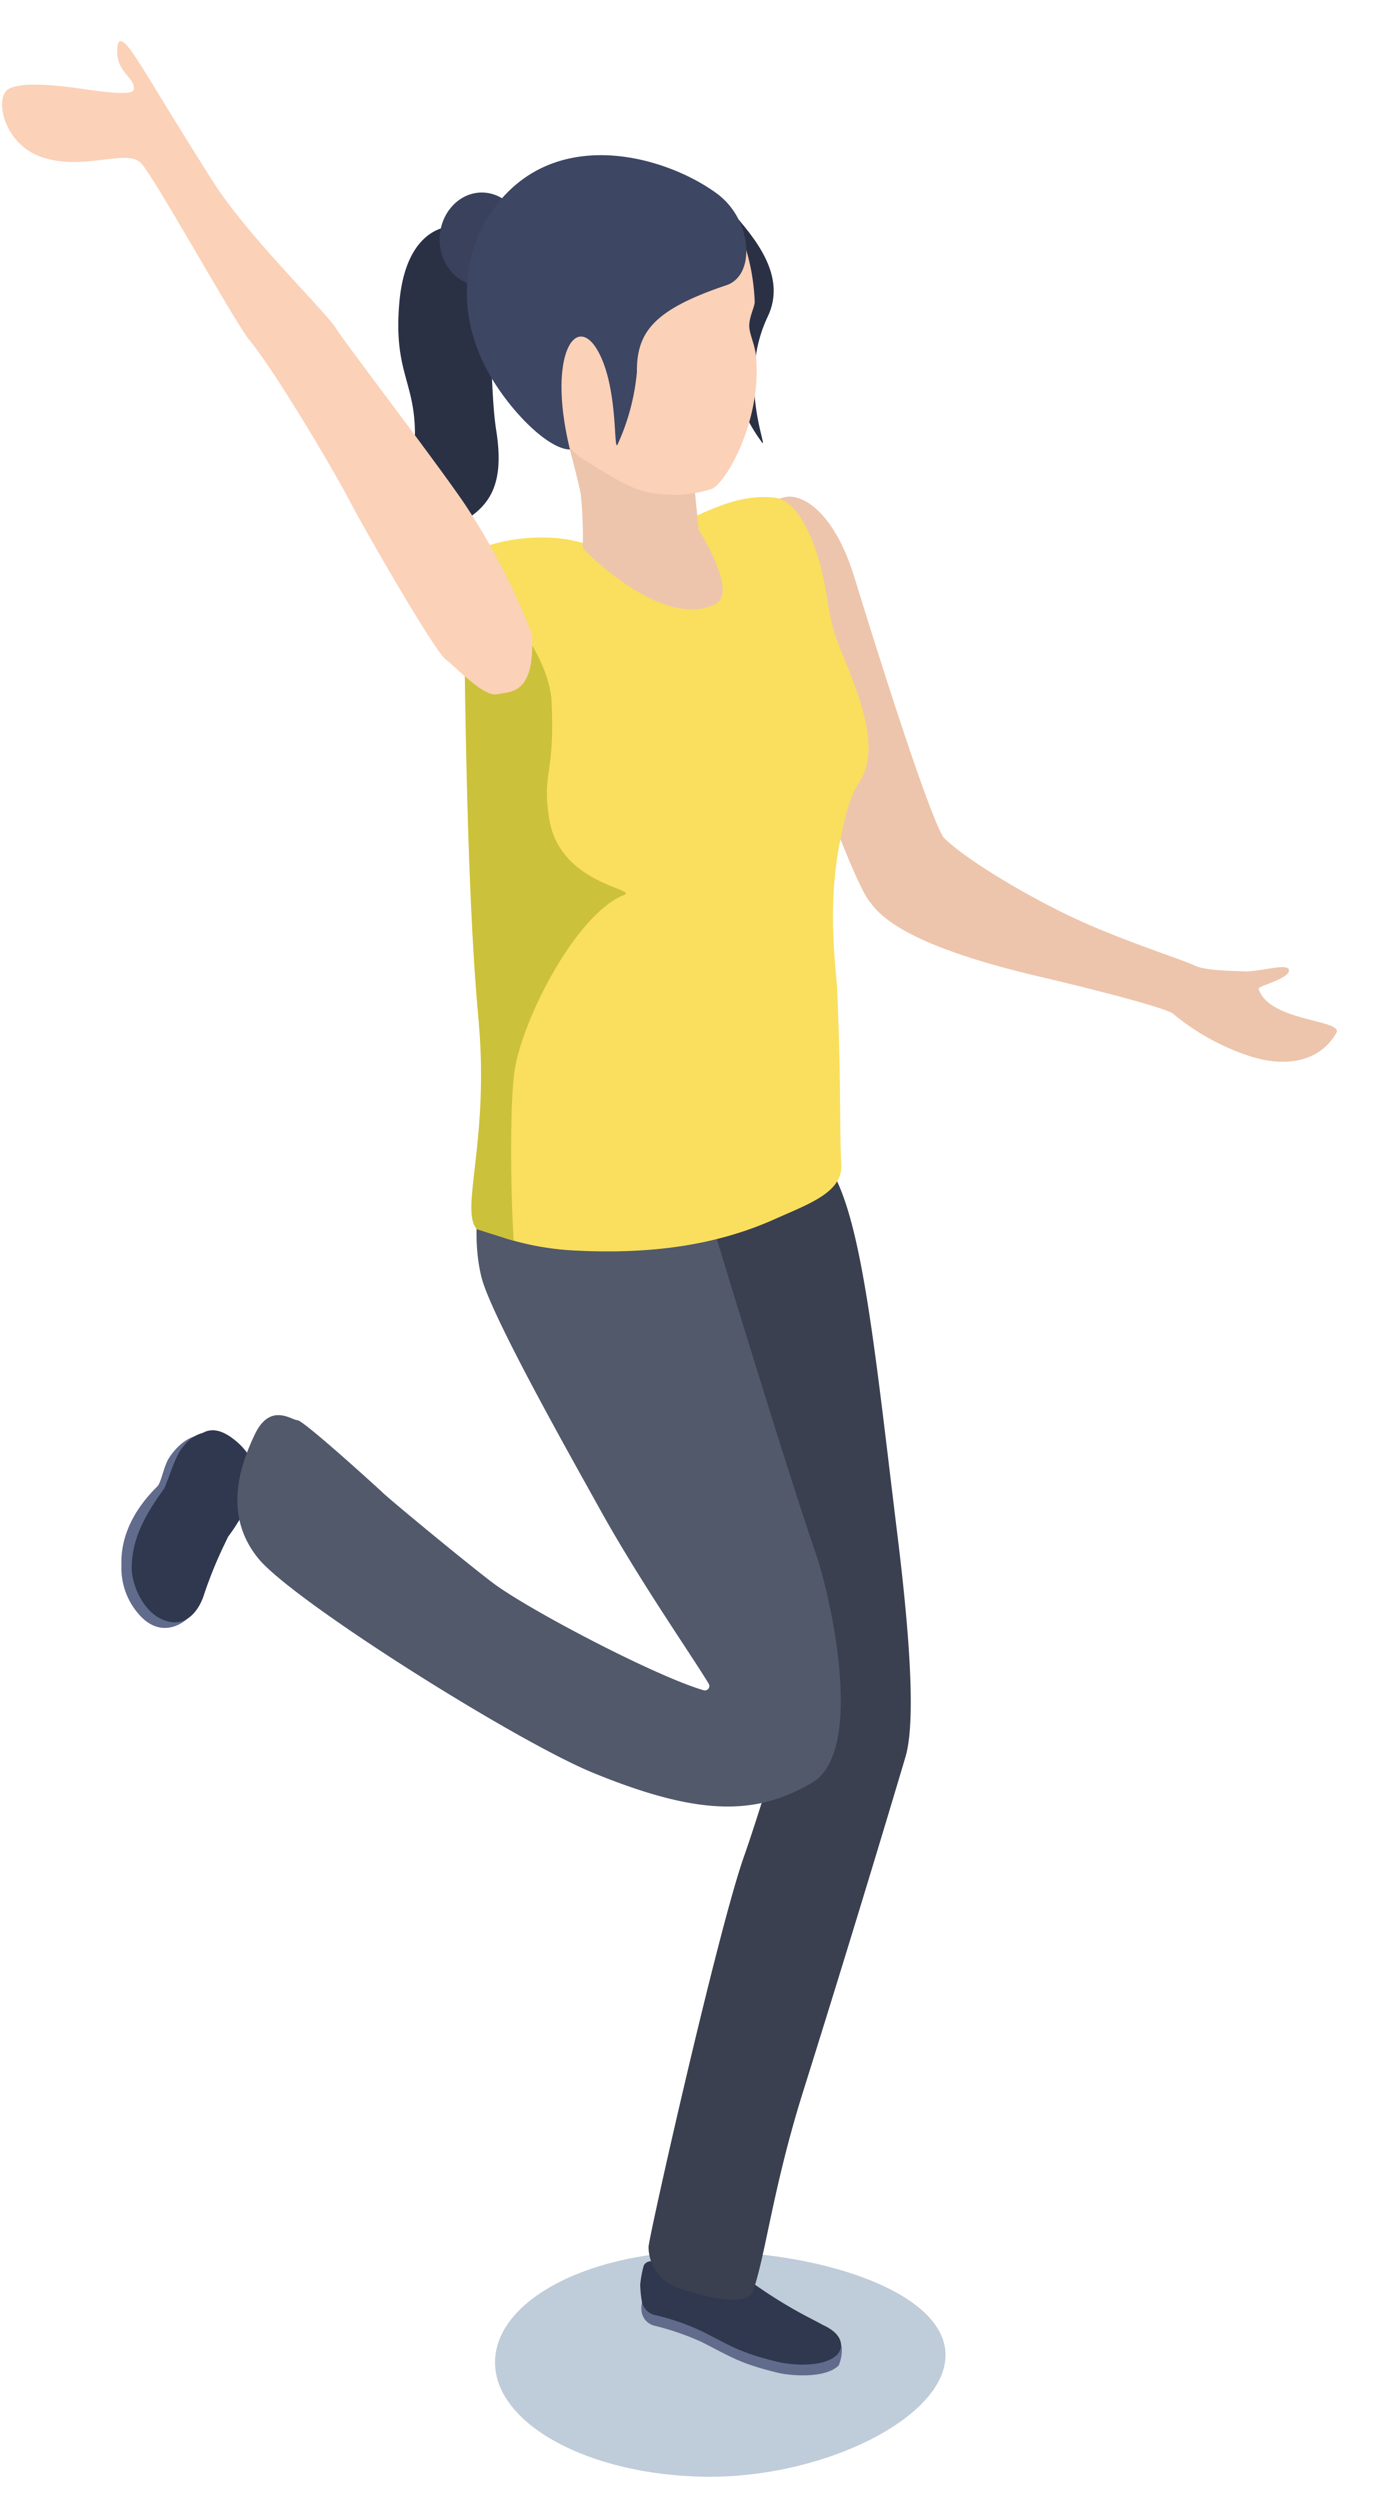 <svg xmlns="http://www.w3.org/2000/svg" xmlns:xlink="http://www.w3.org/1999/xlink" width="176.627" height="318.327" viewBox="0 0 176.627 318.327">
  <defs>
    <clipPath id="clip-path">
      <rect id="矩形_761" data-name="矩形 761" width="165.814" height="312.73" fill="none"/>
    </clipPath>
    <clipPath id="clip-path-3">
      <rect id="矩形_759" data-name="矩形 759" width="57.394" height="28.787" fill="none"/>
    </clipPath>
  </defs>
  <g id="img_schedule" transform="translate(-154.687 -6561)">
    <g id="组_1956" data-name="组 1956" transform="matrix(0.999, -0.035, 0.035, 0.999, 154.687, 6566.787)">
      <g id="组_1955" data-name="组 1955" clip-path="url(#clip-path)">
        <g id="组_1954" data-name="组 1954">
          <g id="组_1953" data-name="组 1953" clip-path="url(#clip-path)">
            <g id="组_1952" data-name="组 1952" transform="translate(52.687 283.944)" style="mix-blend-mode: multiply;isolation: isolate">
              <g id="组_1951" data-name="组 1951">
                <g id="组_1950" data-name="组 1950" clip-path="url(#clip-path-3)">
                  <path id="路径_17426" data-name="路径 17426" d="M98.778,237.46c-.367,7.921-16.106,15.033-31.026,14.342S41.032,244.13,41.4,236.209s12.76-13.782,27.68-13.091,30.064,6.421,29.7,14.342" transform="translate(-41.39 -223.062)" fill="#bfccd9"/>
                </g>
              </g>
            </g>
            <path id="路径_17427" data-name="路径 17427" d="M18.776,155.563c-1.007,2-.647,2.937-2.634,6.148-1.116,1.806-4.2,3.745-6.892,1a8.894,8.894,0,0,1-2.431-6.764c-.013-3.154,1.339-6.612,4.9-9.9.5-.46.731-1.851,1.414-3.221.313-.634,3.567-5.357,7.358-1.829,3.882,3.613,1.323,8.44.7,9.766-.591,1.262-.883,1.75-2.417,4.805" transform="translate(1.861 38.128)" fill="#616b8c"/>
            <path id="路径_17428" data-name="路径 17428" d="M16.951,160.069a54.144,54.144,0,0,1,3-6.614c.107-.214.213-.411.316-.6a25.883,25.883,0,0,0,1.926-2.761,15.025,15.025,0,0,0,1.1-1.315c.808-1.174,2.007-5.085-1.936-8.335-1.8-1.488-3.045-1.325-3.885-.9a4.418,4.418,0,0,0-2.506,1.634c-1.048.924-2.287,4.822-2.7,5.358-2.8,3.6-4.244,6.365-4.425,9.8-.1,1.965,1.079,5.509,3.632,6.762,2.834,1.389,4.7-.8,5.48-3.027" transform="translate(2.138 38.005)" fill="#2f384f"/>
            <path id="路径_17429" data-name="路径 17429" d="M63.745,233.7c3.555,1.948,4.728,2.92,9.654,4.277,1.468.4,5.909.976,7.691-.687a5.077,5.077,0,0,0,.463-2.318c-.171-1.422-2.077-1.412-3.013-1.939-3.951-2.22-6.979-2.794-11.095-4.267-.757-.272-4.851-1.852-6.668-2.245a7.487,7.487,0,0,0-3.945.723c-1.06,1.79-.728,3.511.835,4.132a33.4,33.4,0,0,1,6.077,2.324" transform="translate(15.344 61.81)" fill="#616b8c"/>
            <path id="路径_17430" data-name="路径 17430" d="M79.291,232.79c-.7-.423-1.671-.961-1.693-.974a59.934,59.934,0,0,1-8.033-5.439c-1.009-1.5-5.681.089-7.859-1.026-2.883-1.472-4.054-1.727-4.725-1.241a.917.917,0,0,0-.289.391,15.518,15.518,0,0,0-.5,2.276,13.5,13.5,0,0,0,.154,2.34,2.234,2.234,0,0,0,1.4,1.59,30.617,30.617,0,0,1,6.077,2.324c3.555,1.945,4.728,2.918,9.654,4.275,1.469.4,5.681.981,7.463-.684.69-.644,1.218-2.387-1.645-3.832" transform="translate(15.334 61.106)" fill="#2f384f"/>
            <path id="路径_17431" data-name="路径 17431" d="M57.16,252.412c.26-1.95,10.267-40.073,13.9-49.274,1.519-3.856,4.7-12.952,5.889-16.636-.712-3.284-1.834-9.972-6.529-27.8-1.186-4.509-10.624-24.288-9.957-38.784.126-2.718,12.361-5.388,14.775-6.6a7.87,7.87,0,0,1,10.028,2.948c3.749,6.92,4.754,23.773,6.766,46.815,1.16,13.279,1.463,23.955,0,28.192,0,0-6.128,18.344-14.48,42.021-4.347,12.322-5.523,20.777-7.308,25.277-.5,1.265-3.157,1.552-9.15-.631a5.567,5.567,0,0,1-3.937-5.526" transform="translate(15.595 30.715)" fill="#3a404f"/>
            <path id="路径_17432" data-name="路径 17432" d="M37.155,154.683C38.7,156.22,48.973,165.29,51.2,167c4.845,3.726,20.025,12.344,25.965,14.3a.566.566,0,0,0,.668-.817c-2.284-4.072-8.395-13.482-13.21-22.964-3.139-6.179-12.932-24.96-13.928-29.9-1.116-5.528.336-10.159-.025-12.452-.062-.395,1.044-.771,1.435-.686L79.625,120.5a.565.565,0,0,1,.428.407c.9,3.4,8.466,31.912,11.972,43.389,1.827,5.976,5.429,25.577-1.5,29.274s-13.889,4.043-27.831-2.265c-9.766-4.418-37.515-23.27-41.675-28.815s-2.049-11.581.159-15.8c2.1-4,4.748-1.609,5.469-1.585s8.963,8.037,10.512,9.575" transform="translate(5.086 31.244)" fill="#51596b"/>
            <path id="路径_17433" data-name="路径 17433" d="M136.161,112.63c-.089-.348,3.893-1.093,3.944-2.193.047-1.043-3.658.078-5.732-.078-1.9-.143-5-.293-6.265-.967-1.7-.905-10.251-3.891-16.642-7.368-7.578-4.122-13-8.128-14.774-10.088-2.275-4.2-9.2-29.943-10.178-33.547-2.335-8.577-6.365-10.826-8.405-10.462-5.146.918-5.474,5.8-5.228,8.469.248,2.7,11.335,40.039,14.211,43.5,2.034,3.119,7.618,6.538,21.547,10.309,6.643,1.8,15.966,4.557,16.567,5.276a29.79,29.79,0,0,0,8.833,5.435c4.956,2.021,9.532,1.387,11.822-2.31,1.036-1.673-8.606-1.722-9.7-5.979" transform="translate(19.875 13.071)" fill="#edc5ac"/>
            <path id="路径_17434" data-name="路径 17434" d="M44.924,140.043a18.628,18.628,0,0,0,3.291,1.358,35.481,35.481,0,0,0,7.994,1.549c9.3.778,17.648,0,25.325-3.12,4.478-1.818,8.835-3.117,8.737-6.73-.115-4.123.354-10.045.244-22.317-.023-2.5-.964-10.4,1.022-18.707.6-2.509,1.225-5.344,2.7-7.484,2.728-3.946.917-9.81-1.661-16.675-1.778-4.733-1.26-6.484-2.282-11-1.008-4.443-2.895-8.536-5.555-8.945-8.681-1.334-15.452,7.531-25.606,4.63-4.529-1.293-12.886-.642-15.637,2.9-.549.709,2.809,9.673,2.4,10.275-.1.146-.193.289-.283.426-.793,1.223-1.211,2.126-1.11,2.457.081.265-.747,27.442.2,44,.014.257.028.514.039.77.773,15.371-1.932,24.128.179,26.607" transform="translate(11.855 13.057)" fill="#f9df5d"/>
            <path id="路径_17435" data-name="路径 17435" d="M43.677,137.361s2.473.918,4.64,1.624c-.2-7.49.174-17.841.861-21.586,1.213-6.623,8.606-19.767,14.693-21.916,2.047-.723-8.117-1.594-9.156-10.055-.74-6.03.941-5.369.831-14.906-.07-6.013-6.7-15.554-10.332-13.562-.188.107,1.857,4.653,1.675,4.8-.052.042-.554,1.026-.885,1.612-.143.257-.255.437-.283.425-.793,1.225-1.211,2.126-1.109,2.457.08.266-.748,27.442.2,44,.013.257.027.516.038.77.774,15.371-3.282,23.864-1.17,26.342" transform="translate(11.753 15.473)" fill="#ccc13a"/>
            <path id="路径_17436" data-name="路径 17436" d="M46.765,19.7s-5.61-.224-6.786,9.466,2.279,10.3,1.209,19.187a7.465,7.465,0,0,1-4.9,5.952C33,55.5,42.138,59.836,46.335,57.719c3.949-1.992,6.311-4.455,5.418-11.823-1-8.237,1.259-24.813-4.987-26.192" transform="translate(9.713 5.378)" fill="#2a3145"/>
            <path id="路径_17437" data-name="路径 17437" d="M79.136,20.581c2.862,3.485,6.878,8.513,4.2,13.629-4.277,8.158-.35,17.384-1.333,15.931-7.038-10.406-2.145-20.851-6.111-21.878-2.42-.626-10.726,24.537-13.233,22.922-2.307-1.479-4.067-4.434-6.165-6.862C46.6,32.857,45.449,20.68,54.576,16.033s19.229-1.945,24.56,4.548" transform="translate(13.198 3.74)" fill="#2a3145"/>
            <path id="路径_17438" data-name="路径 17438" d="M56.931,55.694s9.679,10.9,16.67,7.681c2.954-1.359-1.824-9.515-1.824-9.515l-.43-6.673L55.027,40.01s1.545,6.538,1.894,8.8a55.459,55.459,0,0,1,.01,6.888" transform="translate(15.019 10.92)" fill="#edc5ac"/>
            <path id="路径_17439" data-name="路径 17439" d="M79.971,22.242a26.854,26.854,0,0,1,1.66,9.164c.025.629-.733,1.85-.8,3.022-.066,1.092.625,2.37.719,3.958.508,8.478-4.645,16.325-6.268,16.725a15.829,15.829,0,0,1-8.479.018c-2.2-.569-5.1-2.673-7.374-4.14-2.094-1.343-3.692-4.024-5.595-6.227-8.977-10.4-4.856-21.061,3.425-25.278s19.585-4.2,22.714,2.758" transform="translate(13.312 4.533)" fill="#fbd1b8"/>
            <path id="路径_17440" data-name="路径 17440" d="M53.931,22.769c-.274,3.265-2.872,5.714-5.806,5.469s-5.089-3.091-4.816-6.357,2.872-5.714,5.8-5.469S54.2,19.5,53.931,22.769" transform="translate(11.814 4.475)" fill="#39415c"/>
            <path id="路径_17441" data-name="路径 17441" d="M78.15,18.525c4.343,3.455,4.572,10.539.762,11.672-9.348,2.78-11.659,5.565-11.787,10.671a28.372,28.372,0,0,1-2.779,9.112c-.6,1.16.4-7.338-2.154-12.1-2.639-4.906-6.422.564-3.936,12.537-2.825-.134-7.565-5.3-10.057-10.2-4.253-8.373-1.937-15.712.279-19.186,8.011-12.557,23.068-7.762,29.672-2.509" transform="translate(12.506 3.568)" fill="#3d4663"/>
            <path id="路径_17442" data-name="路径 17442" d="M65.1,77.322a86.9,86.9,0,0,0-7.915-16.761C54.047,55.508,42.515,39.285,41.58,37.62c-1.314-2.341-10.835-12.089-15.168-19.495S18.559,4.328,17.7,2.92s-2.653-4.658-2.806-1.749,2.294,3.567,1.926,5.075C16.57,7.261,9.9,5.77,8.128,5.528S1.47,4.594.467,5.945c-1.247,1.678-.061,6.8,4.376,8.47,5.294,1.99,10.884-.774,12.6,1.209S28.7,36.384,30.478,38.679c2.779,3.595,9.6,15.834,12.272,21.408,1.44,3,9.765,18.8,11.229,20.035s4.726,5.031,6.456,4.7,4.813.243,4.667-7.5" transform="translate(0 0)" fill="#fbd1b8"/>
          </g>
        </g>
      </g>
    </g>
  </g>
</svg>
